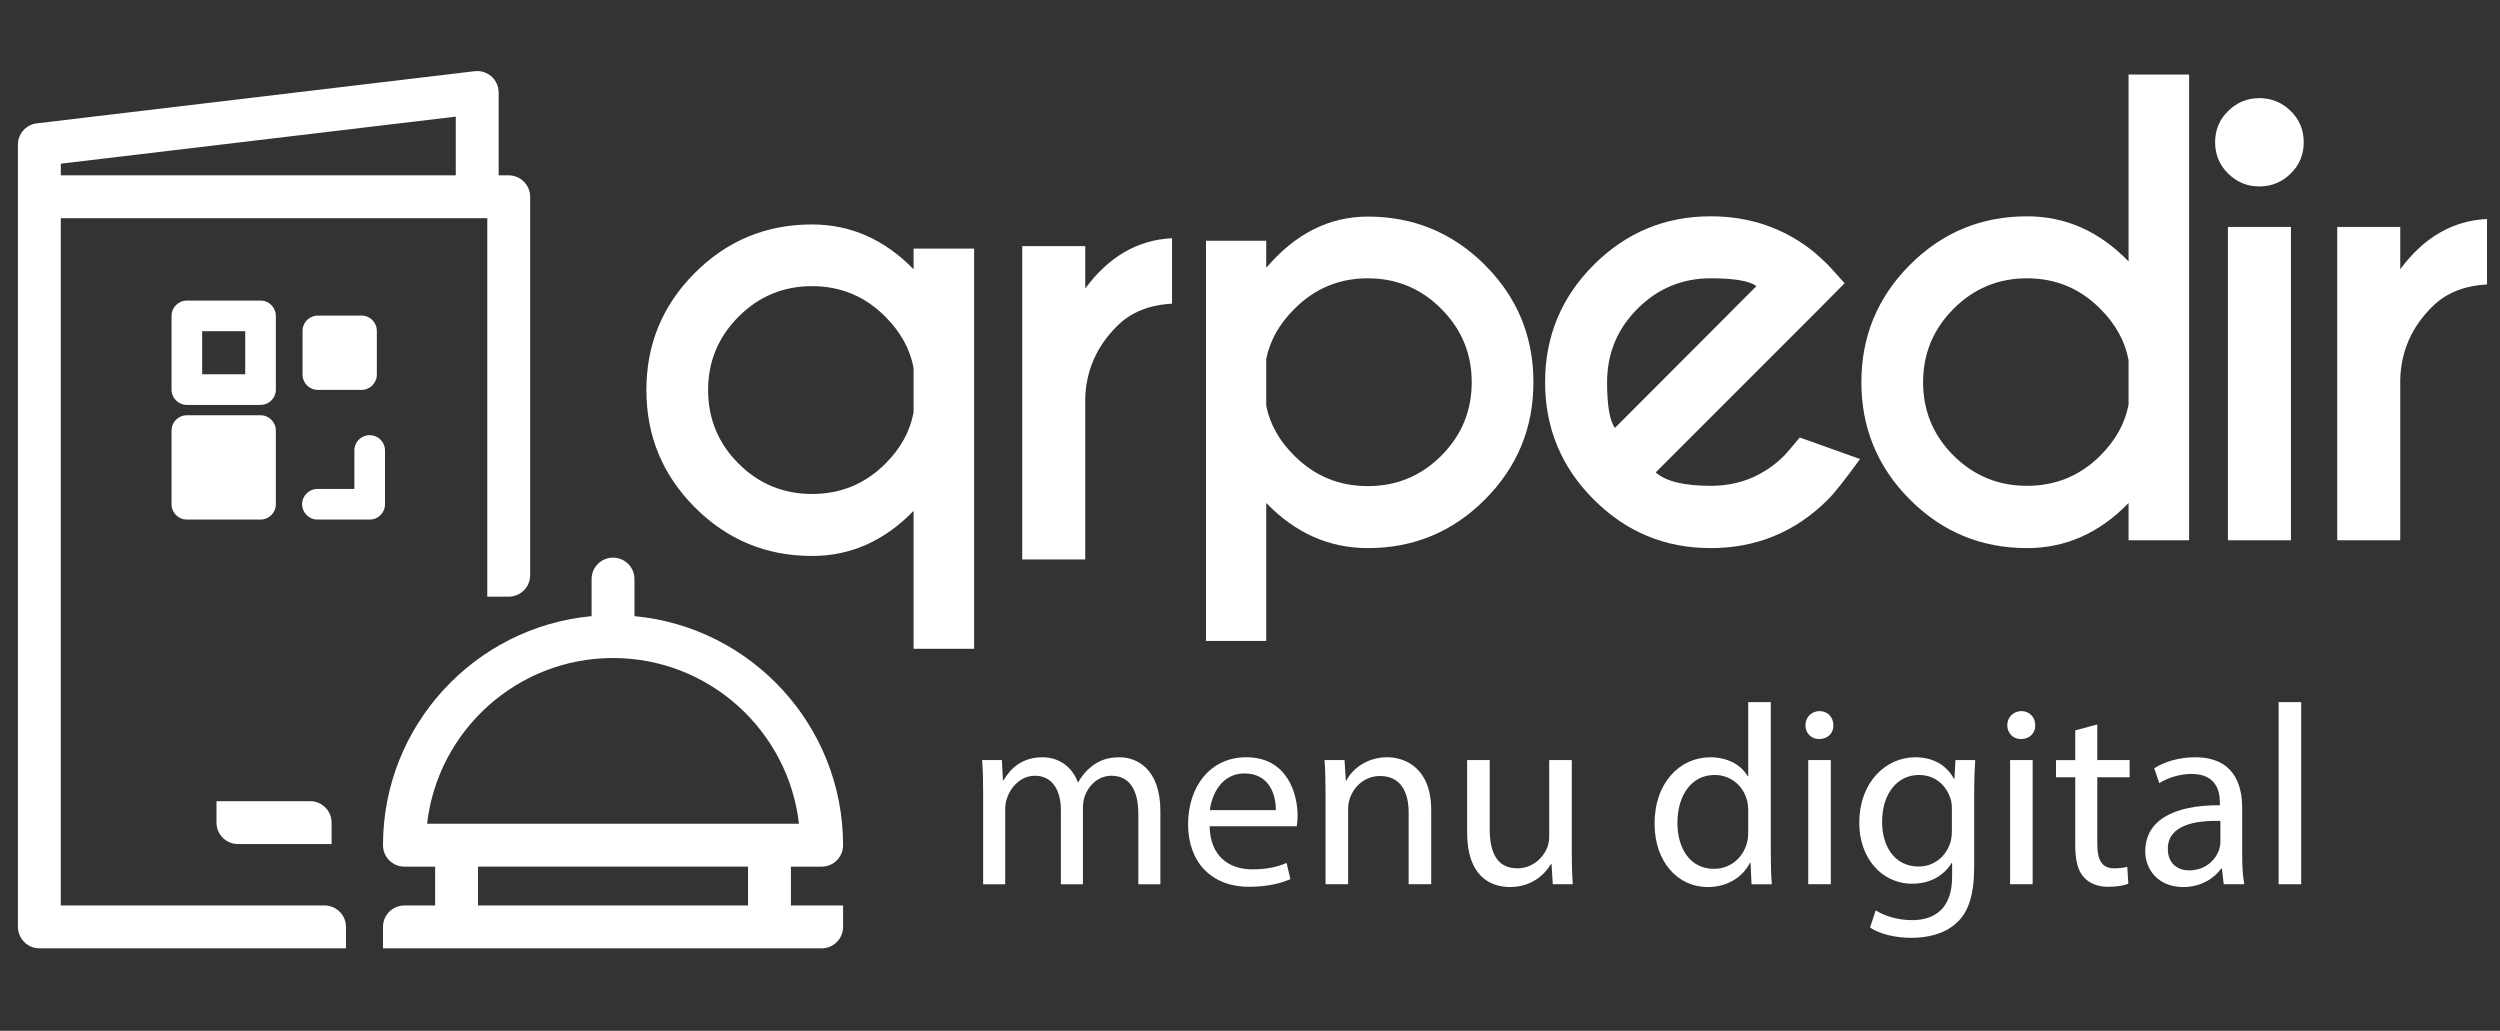 <svg xmlns="http://www.w3.org/2000/svg" xmlns:xlink="http://www.w3.org/1999/xlink" id="Camada_1" data-name="Camada 1" viewBox="0 0 3507 1446"><rect x="0" y="0" width="3507" height="1446" fill="#333333" stroke="none"/><defs><style>      .cls-1 {        fill: #fff;      }      .cls-2 {        fill: none;      }      .cls-3 {        clip-path: url(#clippath-1);      }      .cls-4 {        clip-path: url(#clippath);      }    </style><clipPath id="clippath"><rect class="cls-2" width="3507" height="1446"></rect></clipPath><clipPath id="clippath-1"><rect class="cls-2" width="3507" height="1446"></rect></clipPath></defs><g class="cls-4"><path class="cls-1" d="M465.15,1153.95c0-16.61-13.46-30.07-30.07-30.07h-131.37v30.07c0,16.61,13.46,30.07,30.07,30.07h131.37v-28.46h-.08c.03-.54.08-1.07.08-1.62"></path><path class="cls-1" d="M1776.28,705.6v193.53h-84.52V337.73h84.52v37.97c40.83-47.91,88.33-71.86,142.49-71.86,64.24,0,119.02,22.66,164.34,67.98,45.32,45.32,67.98,100.1,67.98,164.34s-22.66,119.09-67.98,164.54c-45.32,45.46-100.1,68.18-164.34,68.18-54.17,0-101.66-21.09-142.49-63.29M1776.28,503.49v65.74c5.17,25.86,18.37,49.27,39.6,70.22,28.31,28.31,62.6,42.46,102.89,42.46s74.65-14.22,103.09-42.66c28.44-28.44,42.67-62.81,42.67-103.09s-14.23-74.31-42.67-102.89c-28.45-28.58-62.81-42.87-103.09-42.87s-74.58,14.29-102.89,42.87c-21.23,20.96-34.44,44.37-39.6,70.23"></path><path class="cls-1" d="M2322.6,662.73c14.15,12.52,39.87,18.78,77.17,18.78,40.28,0,74.72-14.15,103.3-42.46,3.53-3.81,10.75-12.25,21.64-25.31l84.52,30.21c-20.69,28.58-35.66,47.5-44.91,56.75-45.46,45.46-100.3,68.18-164.54,68.18s-118.68-22.72-164.13-68.18c-45.46-45.45-68.19-100.3-68.19-164.54s22.73-119.08,68.19-164.54c45.45-45.45,100.17-68.18,164.13-68.18,54.98,0,103.16,16.61,144.54,49.81,6.8,5.71,13.47,11.84,20.01,18.37,2.72,2.72,10.48,11.3,23.27,25.72l-42.46,42.87-222.52,222.52ZM2463.87,401.42c-9.53-7.35-30.9-11.02-64.1-11.02-40.01,0-74.25,14.23-102.68,42.67-28.45,28.45-42.67,62.81-42.67,103.09,0,32.94,3.68,54.3,11.02,64.1l198.43-198.84Z"></path><path class="cls-1" d="M2985.96,366.72V104.59h84.92v653.26h-84.92v-52.26c-40.83,42.2-88.33,63.29-142.49,63.29-64.24,0-119.02-22.72-164.34-68.18-45.32-45.46-67.98-100.3-67.98-164.54s22.66-119.08,67.98-164.54c45.32-45.45,100.1-68.18,164.34-68.18,54.16,0,101.67,21.1,142.49,63.29M2985.96,567.6v-62.47c-4.9-26.4-18.11-50.35-39.6-71.86-28.31-28.58-62.61-42.87-102.89-42.87s-74.65,14.29-103.09,42.87c-28.45,28.58-42.67,62.88-42.67,102.89s14.22,74.58,42.67,102.89c28.44,28.31,62.81,42.46,103.09,42.46s74.58-14.15,102.89-42.46c21.5-21.5,34.7-45.32,39.6-71.45"></path><path class="cls-1" d="M3213.31,155.59c12.24,11.96,18.37,26.63,18.37,44s-6.13,32.04-18.37,43.99c-12.25,11.96-26.91,17.94-44,17.94s-31.33-5.98-43.57-17.94c-12.25-11.96-18.37-26.62-18.37-43.99s6.12-32.04,18.37-44c12.24-11.96,26.76-17.94,43.57-17.94s31.75,5.98,44,17.94M3213.73,757.86h-88.42v-439.53h88.42v439.53Z"></path><path class="cls-1" d="M3367.07,377.7c33.03-44.7,73.61-68.19,121.73-70.48v91.83c-32.18,1.71-57.81,12.11-76.88,31.18-28.77,28.48-43.72,62.36-44.85,101.66v225.96h-88.42v-439.53h88.42v59.37Z"></path><path class="cls-1" d="M1281.56,377.74v-28.99h84.92v561.4h-84.92v-193.53c-40.83,42.19-88.33,63.28-142.49,63.28-64.24,0-119.02-22.72-164.34-68.18-45.32-45.46-67.98-100.3-67.98-164.54s22.66-119.02,67.98-164.34c45.32-45.32,100.1-67.98,164.34-67.98,54.16,0,101.66,20.96,142.49,62.88M1281.56,578.62v-62.47c-4.9-26.4-18.11-50.35-39.6-71.86-28.31-28.58-62.61-42.87-102.89-42.87s-74.65,14.29-103.09,42.87c-28.45,28.58-42.67,62.88-42.67,102.89s14.22,74.65,42.67,103.09c28.44,28.45,62.81,42.67,103.09,42.67s74.58-14.15,102.89-42.46c21.5-21.5,34.7-45.45,39.6-71.86"></path><path class="cls-1" d="M1522.4,404.66c33.03-44.7,73.61-68.2,121.73-70.48v91.83c-32.18,1.71-57.81,12.11-76.89,31.18-28.77,28.48-43.72,62.36-44.85,101.66v225.96h-88.42v-439.53h88.42v59.37Z"></path></g><g><path class="cls-1" d="M1379.17,1113.39c0-17.99-.36-32.74-1.44-47.13h27.7l1.44,28.06h1.08c9.71-16.55,25.9-32.02,54.69-32.02,23.75,0,41.74,14.39,49.29,34.9h.72c5.4-9.71,12.23-17.27,19.43-22.67,10.43-7.92,21.95-12.23,38.5-12.23,23.03,0,57.21,15.11,57.21,75.56v102.54h-30.94v-98.58c0-33.46-12.23-53.61-37.78-53.61-17.99,0-32.02,13.31-37.42,28.78-1.44,4.32-2.52,10.07-2.52,15.83v107.58h-30.94v-104.34c0-27.7-12.23-47.85-36.34-47.85-19.79,0-34.18,15.83-39.22,31.66-1.8,4.68-2.52,10.07-2.52,15.47v105.06h-30.94v-127Z"></path><path class="cls-1" d="M1696.86,1159.08c.72,42.81,28.06,60.44,59.72,60.44,22.67,0,36.34-3.96,48.21-9l5.4,22.67c-11.15,5.04-30.22,10.79-57.93,10.79-53.61,0-85.63-35.26-85.63-87.79s30.94-93.9,81.67-93.9c56.85,0,71.96,50.01,71.96,82.03,0,6.48-.72,11.51-1.08,14.75h-122.33ZM1789.69,1136.42c.36-20.15-8.28-51.45-43.89-51.45-32.02,0-46.05,29.5-48.57,51.45h92.47Z"></path><path class="cls-1" d="M1859.49,1113.39c0-17.99-.36-32.74-1.44-47.13h28.06l1.8,28.78h.72c8.63-16.55,28.78-32.74,57.57-32.74,24.11,0,61.52,14.39,61.52,74.12v103.98h-31.66v-100.38c0-28.06-10.43-51.45-40.3-51.45-20.87,0-37.06,14.75-42.46,32.38-1.44,3.96-2.16,9.35-2.16,14.75v104.7h-31.66v-127Z"></path><path class="cls-1" d="M2204.88,1192.9c0,17.99.36,33.82,1.44,47.49h-28.06l-1.8-28.42h-.72c-8.27,14.03-26.62,32.38-57.57,32.38-27.34,0-60.08-15.11-60.08-76.28v-101.82h31.66v96.42c0,33.1,10.07,55.41,38.86,55.41,21.23,0,35.98-14.75,41.74-28.78,1.8-4.68,2.88-10.43,2.88-16.19v-106.86h31.66v126.64Z"></path><path class="cls-1" d="M2484.07,984.95v210.48c0,15.47.36,33.1,1.44,44.97h-28.42l-1.44-30.22h-.72c-9.71,19.43-30.94,34.18-59.37,34.18-42.09,0-74.48-35.62-74.48-88.51-.36-57.93,35.62-93.54,78.07-93.54,26.62,0,44.61,12.59,52.53,26.62h.72v-103.98h31.66ZM2452.41,1137.14c0-3.96-.36-9.35-1.44-13.31-4.68-20.15-21.95-36.7-45.69-36.7-32.74,0-52.17,28.78-52.17,67.28,0,35.26,17.27,64.4,51.45,64.4,21.23,0,40.66-14.03,46.41-37.78,1.08-4.32,1.44-8.63,1.44-13.67v-30.22Z"></path><path class="cls-1" d="M2571.86,1017.33c.36,10.79-7.56,19.43-20.15,19.43-11.15,0-19.07-8.63-19.07-19.43s8.28-19.79,19.79-19.79,19.43,8.63,19.43,19.79ZM2536.6,1240.4v-174.14h31.66v174.14h-31.66Z"></path><path class="cls-1" d="M2770.82,1066.26c-.72,12.59-1.44,26.62-1.44,47.85v101.1c0,39.94-7.92,64.4-24.83,79.51-16.91,15.83-41.38,20.87-63.32,20.87s-43.89-5.04-57.93-14.39l7.92-24.11c11.51,7.2,29.5,13.67,51.09,13.67,32.38,0,56.13-16.91,56.13-60.8v-19.43h-.72c-9.71,16.19-28.42,29.14-55.41,29.14-43.17,0-74.12-36.7-74.12-84.91,0-59.01,38.5-92.47,78.43-92.47,30.22,0,46.77,15.83,54.33,30.22h.72l1.44-26.26h27.7ZM2738.08,1134.98c0-5.4-.36-10.07-1.8-14.39-5.76-18.35-21.23-33.46-44.25-33.46-30.22,0-51.81,25.54-51.81,65.84,0,34.18,17.27,62.6,51.45,62.6,19.43,0,37.06-12.23,43.89-32.38,1.8-5.4,2.52-11.51,2.52-16.91v-31.3Z"></path><path class="cls-1" d="M2855.01,1017.33c.36,10.79-7.56,19.43-20.15,19.43-11.15,0-19.07-8.63-19.07-19.43s8.28-19.79,19.79-19.79,19.43,8.63,19.43,19.79ZM2819.75,1240.4v-174.14h31.66v174.14h-31.66Z"></path><path class="cls-1" d="M2942.08,1016.25v50.01h45.33v24.11h-45.33v93.9c0,21.59,6.12,33.82,23.75,33.82,8.28,0,14.39-1.08,18.35-2.16l1.44,23.75c-6.12,2.52-15.83,4.32-28.06,4.32-14.75,0-26.62-4.68-34.18-13.31-9-9.35-12.23-24.83-12.23-45.33v-94.98h-26.98v-24.11h26.98v-41.74l30.94-8.28Z"></path><path class="cls-1" d="M3119.45,1240.4l-2.52-21.95h-1.08c-9.71,13.67-28.42,25.91-53.25,25.91-35.26,0-53.25-24.83-53.25-50.01,0-42.09,37.42-65.12,104.7-64.76v-3.6c0-14.39-3.96-40.3-39.58-40.3-16.19,0-33.1,5.04-45.33,12.95l-7.2-20.87c14.39-9.35,35.26-15.47,57.21-15.47,53.25,0,66.2,36.34,66.2,71.24v65.12c0,15.11.72,29.86,2.88,41.74h-28.78ZM3114.78,1151.53c-34.54-.72-73.76,5.4-73.76,39.22,0,20.51,13.67,30.22,29.86,30.22,22.67,0,37.06-14.39,42.09-29.14,1.08-3.24,1.8-6.84,1.8-10.07v-30.22Z"></path><path class="cls-1" d="M3196.45,984.95h31.66v255.45h-31.66v-255.45Z"></path></g><g class="cls-3"><path class="cls-1" d="M713.48,245.97h-13.81c-.09,0-.17-.07-.17-.16v-115.56c0-5.14-1.11-10.27-3.57-14.78-6.13-11.2-18.12-17.02-30.05-15.6L51.66,173.03c-15.13,1.8-26.52,14.63-26.52,29.86v1097.21c0,16.7,13.54,30.24,30.24,30.24h391.36s38.6,0,38.6,0v-30.29h-.04c0-.78,0-1.56-.07-2.35-1.3-15.41-14.22-27.52-29.97-27.52H85.45c-.09,0-.16-.07-.16-.16V306.28c0-.09.07-.16.16-.16h597.95c.09,0,.16.07.16.16v530.72h31.32v-.09c.44-.02.87,0,1.31-.04,15.41-1.3,27.52-14.22,27.52-29.97V276.21c0-16.7-13.54-30.24-30.24-30.24M639.36,245.81c0,.09-.07.16-.16.16H85.45c-.09,0-.16-.07-.16-.16v-16.07c0-.08.06-.15.14-.16l553.74-65.95c.1-.01.18.06.18.16v82.03Z"></path><path class="cls-1" d="M1152.6,1270.19h-43.09v-54.47h43.09c16.61,0,30.07-13.47,30.07-30.07,0-167.8-128.75-306.1-292.63-321.32v-52c0-16.61-13.46-30.07-30.07-30.07s-30.07,13.46-30.07,30.07v52c-163.89,15.22-292.63,153.52-292.63,321.32,0,16.61,13.46,30.07,30.07,30.07h43.09v54.47h-43.09c-16.61,0-30.07,13.46-30.07,30.07v30.07h102.64c.39,0,.79,0,1.18,0h437.77c.2,0,.4,0,.59,0s.39,0,.59,0h72.58c16.22,0,29.41-12.85,30.02-28.92h.06v-31.22h-30.07ZM1049.36,1270.19h-378.8v-54.48h378.8v54.48ZM599.11,1155.56c14.97-130.66,126.24-232.49,260.85-232.49s245.88,101.82,260.85,232.49h-521.7Z"></path><path class="cls-1" d="M240.64,604v103.36c0,11.88,9.61,21.48,21.48,21.48h103.36c11.87,0,21.48-9.61,21.48-21.48v-103.36c0-11.87-9.61-21.48-21.48-21.48h-103.36c-11.87,0-21.48,9.61-21.48,21.48"></path><path class="cls-1" d="M497.11,631.92v53.96h-51.82c-11.87,0-21.48,9.63-21.48,21.48s9.61,21.48,21.48,21.48h73.3c11.88,0,21.48-9.61,21.48-21.48v-75.44c0-11.88-9.61-21.48-21.48-21.48s-21.48,9.61-21.48,21.48"></path><path class="cls-1" d="M240.64,443.13v103.39c0,11.85,9.61,21.48,21.48,21.48h103.36c11.88,0,21.48-9.63,21.48-21.48v-103.39c0-11.85-9.61-21.48-21.48-21.48h-103.36c-11.88,0-21.48,9.61-21.48,21.48M344.01,525.03h-60.4v-60.42h60.4v60.42Z"></path><path class="cls-1" d="M424.4,464.17v61.28c0,11.85,9.61,21.48,21.48,21.48h61.26c11.85,0,21.48-9.63,21.48-21.48v-61.28c0-11.85-9.63-21.48-21.48-21.48h-61.26c-11.87,0-21.48,9.63-21.48,21.48"></path></g></svg>